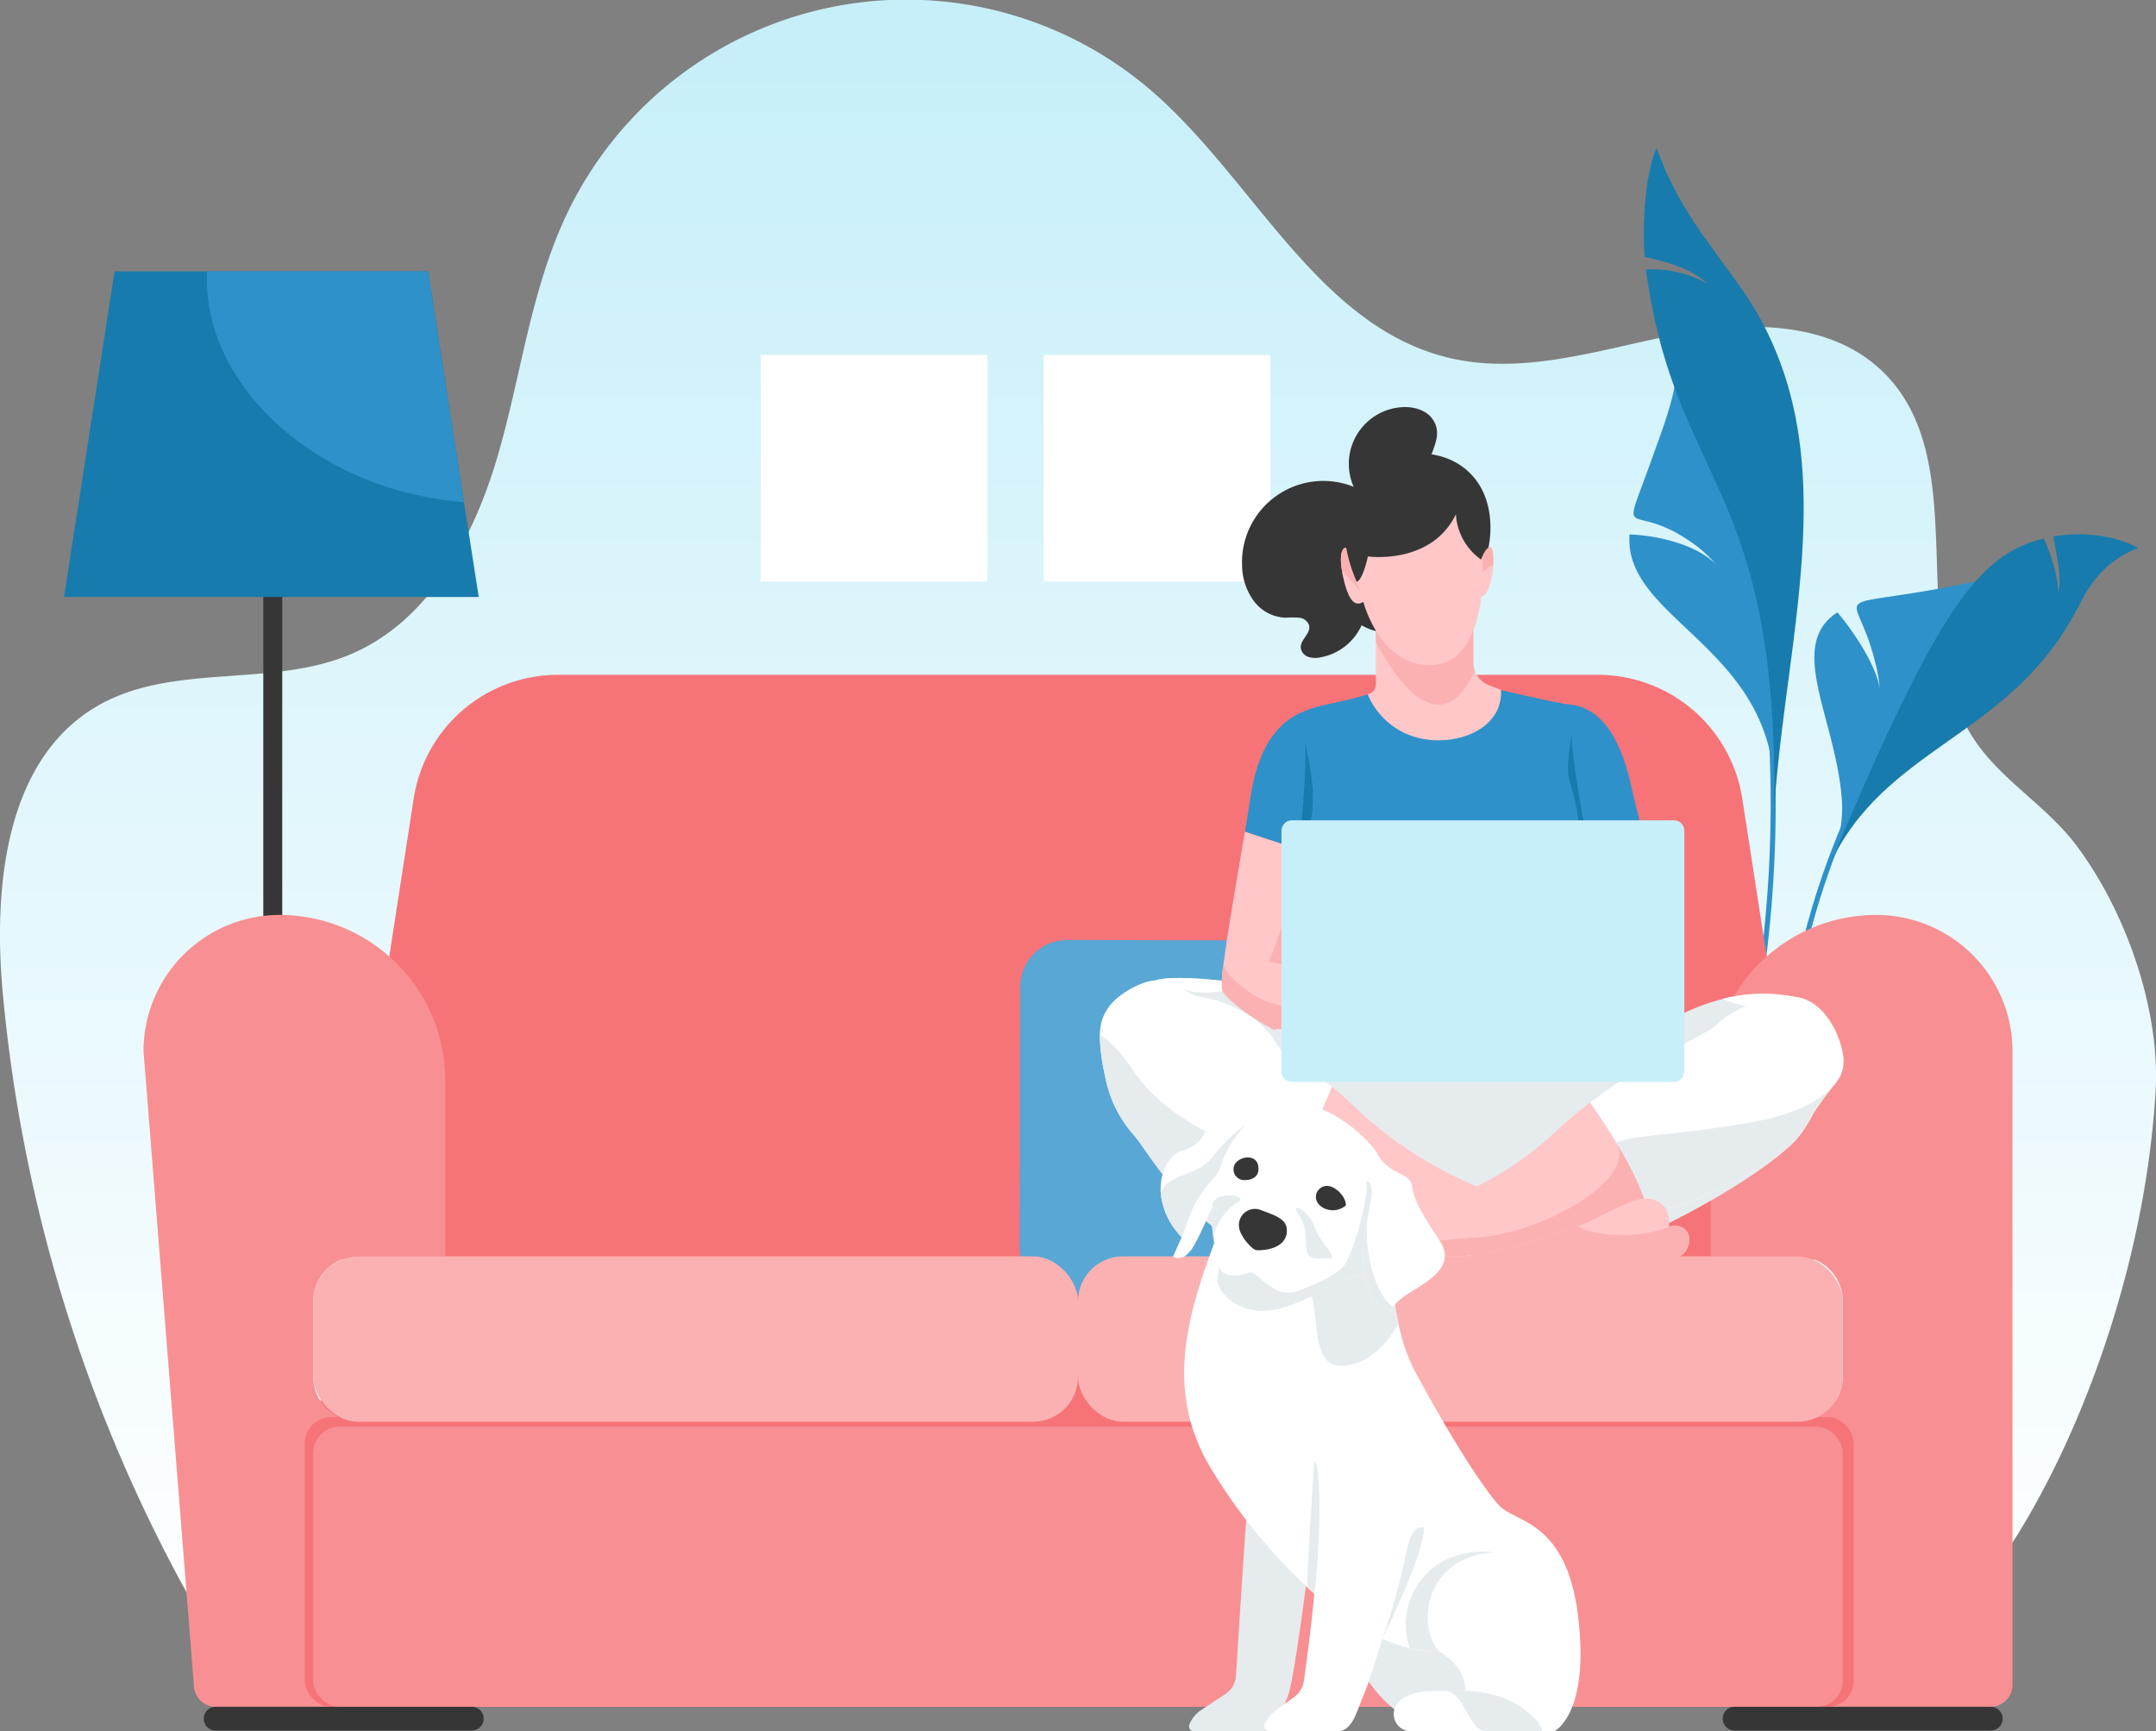 <?xml version="1.0" encoding="UTF-8"?>
<svg xmlns="http://www.w3.org/2000/svg" xmlns:xlink="http://www.w3.org/1999/xlink" viewBox="0 0 428.16 343.81">
  <rect x="0" y="0" width="428.16" height="343.81" fill="#808080" stroke="none"/>
  <defs>
    <style>.cls-1{fill:url(#Gradiente_sem_nome_6);}.cls-2{fill:none;stroke:#2e91ca;stroke-miterlimit:10;}.cls-3{fill:#2e91ca;}.cls-4{fill:#177bad;}.cls-5{fill:#fff;}.cls-6{fill:#363636;}.cls-7{fill:#f67478;}.cls-8{fill:#58a7d5;}.cls-9{fill:#f89093;}.cls-10{fill:#fbb1b2;}.cls-11{fill:#e6ebee;}.cls-12{fill:#ffc7c8;}.cls-13{fill:#c7eff9;}</style>
    <linearGradient id="Gradiente_sem_nome_6" x1="214.08" y1="326.04" x2="214.08" y2="7.84" gradientUnits="userSpaceOnUse">
      <stop offset="0" stop-color="#fff"></stop>
      <stop offset="1" stop-color="#c7eff9"></stop>
    </linearGradient>
  </defs>
  <g id="Layer_2" data-name="Layer 2">
    <g id="OBJECTS">
      <path class="cls-1" d="M42,324.84A304.75,304.75,0,0,1,.53,197c-1.9-21.06.58-46.33,18.91-56.87,14.91-8.57,34.34-3.5,50.17-10.2,15.45-6.53,24.36-22.9,29.11-39s6.61-33.14,13.79-48.3A74.61,74.61,0,0,1,228.39,17.79C249,35.4,261.65,65.05,288.08,71.13c14.45,3.32,29.32-1.61,43.86-4.51S363.43,63.51,374,73.9c18.34,18,3.77,52,18.25,73.23,5.37,7.89,14.12,12.9,19.9,20.49,9.88,13,16.88,32.71,15.93,49-2.67,45.88-24.69,92.4-43.91,108.2Z"></path>
      <path class="cls-2" d="M355.5,202.36a155.28,155.28,0,0,1,40.28-83.83"></path>
      <path class="cls-3" d="M373.29,136.77a27.58,27.58,0,0,0-.8-4.85c-4-17.06-11.86-9.64,21.62-16.82-5,5-8,7.23-20.83,34.53-14,29.13-6.75,19.44-7.5,9.18-1.22-16.26-11.09-30.6-.89-37.22C368.45,125.78,372.73,132.53,373.29,136.77Z"></path>
      <path class="cls-4" d="M408.76,117.77c.7-2.75-.25-7.44-1-11.24,6.75-1.2,13.31.24,16.85,2.3-6.55,2.49-9.53,7-12,11.88-13.35,25.87-38.4,27.28-49.33,51.23,21-49.64,29.2-61.94,42.63-65C407.62,110.67,408.79,115.25,408.76,117.77Z"></path>
      <path class="cls-2" d="M347.87,205.37A247.72,247.72,0,0,0,336.51,73"></path>
      <path class="cls-3" d="M340.82,112.15a24,24,0,0,0-4.18-3.94c-13.3-9.75-15.14,1.27-8.48-17.41,1.45-4.09,4.32-11.44,4.65-16,5.9,17.11,20.46,38.27,19.55,81.46-.92-28-30-33.4-28.75-50.13C329.46,106.32,337.21,108.28,340.82,112.15Z"></path>
      <path class="cls-4" d="M339.06,56.36C335.83,53.23,331,52,326.62,51c-.47-6.15,0-16.2,2.37-21.66,4.36,12.37,10.59,18.86,17.79,29.35,20.19,30.51,7.92,66.18,5.55,102.09.93-65.07-19.73-64.46-25.46-107.26A21.83,21.83,0,0,1,339.06,56.36Z"></path>
      <rect class="cls-5" x="151.09" y="70.48" width="45.02" height="45.02"></rect>
      <rect class="cls-5" x="207.27" y="70.48" width="45.02" height="45.02"></rect>
      <rect class="cls-6" x="52.29" y="106.46" width="3.76" height="230.76"></rect>
      <polygon class="cls-4" points="85.02 53.88 95.07 118.55 12.71 118.55 22.76 53.88 85.02 53.88"></polygon>
      <path class="cls-3" d="M85,53.88l7.13,45.85c-30.16-2.45-52.22-24.1-51-45.85Z"></path>
      <path class="cls-7" d="M365.52,284.71H62.64L82.15,158.6A29,29,0,0,1,110.81,134H317.36A29,29,0,0,1,346,158.6Z"></path>
      <rect class="cls-8" x="202.56" y="186.69" width="70.43" height="70.43" rx="9.3" transform="translate(0.53 -0.56) rotate(0.14)"></rect>
      <path class="cls-9" d="M78.77,191.32a32.77,32.77,0,0,0-23.27-9.64,27.05,27.05,0,0,0-27,27.06l10,125.82a4.36,4.36,0,0,0,4.36,4.36H67.39a5.18,5.18,0,0,1-5.18-5.19V288.49a5.18,5.18,0,0,1,5.18-5.19v-1.82a8.92,8.92,0,0,1-5.18-8.09v-15a8.92,8.92,0,0,1,8.92-8.92H88.41V214.59A32.77,32.77,0,0,0,78.77,191.32Z"></path>
      <path class="cls-9" d="M349.39,191.32a32.77,32.77,0,0,1,23.27-9.64,27.05,27.05,0,0,1,27,27.06V334.56a4.36,4.36,0,0,1-4.36,4.36H360.77a5.18,5.18,0,0,0,5.18-5.19V288.49a5.18,5.18,0,0,0-5.18-5.19v-1.82a8.9,8.9,0,0,0,5.18-8.09v-15a8.92,8.92,0,0,0-8.92-8.92H339.75V214.59A32.77,32.77,0,0,1,349.39,191.32Z"></path>
      <rect class="cls-7" x="60.53" y="281.39" width="307.61" height="57.53" rx="5.18"></rect>
      <rect class="cls-9" x="62.21" y="283.31" width="303.75" height="55.61" rx="5.18"></rect>
      <rect class="cls-10" x="62.21" y="249.48" width="151.87" height="32.83" rx="8.92"></rect>
      <rect class="cls-10" x="214.08" y="249.48" width="151.87" height="32.83" rx="8.92"></rect>
      <path class="cls-6" d="M93.7,343.63H42.81a2.35,2.35,0,0,1-2.35-2.35h0a2.35,2.35,0,0,1,2.35-2.36H93.7a2.36,2.36,0,0,1,2.36,2.36h0A2.36,2.36,0,0,1,93.7,343.63Z"></path>
      <path class="cls-6" d="M395.35,343.63H344.46a2.35,2.35,0,0,1-2.35-2.35h0a2.35,2.35,0,0,1,2.35-2.36h50.89a2.36,2.36,0,0,1,2.36,2.36h0A2.36,2.36,0,0,1,395.35,343.63Z"></path>
      <path class="cls-11" d="M357,225.88c-8.23,9.45-37.25,23.65-42.88,23.65H256.75c-16,0-26.39-17.05-31.18-23.65l3.21-25.39.74-5.85c3-.8,9-.45,16.66.51,27.13,3.39,74.93,14.45,82.73,9.2a41.15,41.15,0,0,1,13.27-6,32.32,32.32,0,0,1,14-.42,5.61,5.61,0,0,1,2.7,1.39C363.91,203.86,364.12,217.7,357,225.88Z"></path>
      <path class="cls-5" d="M246.18,195.15c-2.55,2.41-8.8,2.37-11.28,1.18l-6.12,4.16.74-5.85C232.52,193.84,238.53,194.19,246.18,195.15Z"></path>
      <path class="cls-5" d="M358.84,199.32c-4.93,1.27-12,1.36-16.66-1a32.32,32.32,0,0,1,14-.42A5.61,5.61,0,0,1,358.84,199.32Z"></path>
      <path class="cls-3" d="M261.57,169.9l-3.76-1.25-10.58-3.5c.47-2.81.89-5.36,1.2-7.38,1.65-10.71,6.41-15,10.63-16.54,1.05,2.16.94,5.2,1.48,7.75C262.22,156.73,261.9,165.42,261.57,169.9Z"></path>
      <path class="cls-12" d="M265.41,198V208.2c-8.9.17-22.08-9.23-22.74-11.7a21.91,21.91,0,0,1,.34-5.17s0-.08,0-.12c.84-6.5,2.77-17.53,4.21-26.06l10.58,3.5,3.76,1.25c-.14,1.89-.28,3-.28,3A69,69,0,0,1,256.21,192c3.08,1.23,4.13,3,5.36,4.32A4.7,4.7,0,0,0,265.41,198Z"></path>
      <path class="cls-10" d="M261.57,169.9c-.14,1.89-.28,3-.28,3A69,69,0,0,1,256.21,192a22.8,22.8,0,0,0-4.29-1s4.05-8.32,5.89-22.35Z"></path>
      <path class="cls-4" d="M261.57,169.9l-3.76-1.25c1.83-14,1.39-21.41,1.39-21.41l1.34,1.74C262.22,156.73,261.9,165.42,261.57,169.9Z"></path>
      <path class="cls-10" d="M265.41,198V208.2c-8.9.17-22.08-9.23-22.74-11.7a21.91,21.91,0,0,1,.34-5.17c0,2.16,6.16,7.52,11,8.21a8.07,8.07,0,0,0,7.56-3.19A4.7,4.7,0,0,0,265.41,198Z"></path>
      <path class="cls-3" d="M311.63,168.69l3.65-1.53,10.3-4.27c-.68-2.76-1.29-5.28-1.75-7.27-2.43-10.56-6.61-15-11.82-15.71-.89,2.23-.55,5.26-.9,7.84C310,155.6,311,164.25,311.63,168.69Z"></path>
      <path class="cls-12" d="M309.87,197l.75,10.18c8.89-.49,21.34-10.84,21.82-13.35a22.73,22.73,0,0,0-.72-5.13.5.5,0,0,1,0-.12c-1.32-6.42-4.06-17.28-6.12-25.68l-10.3,4.27-3.65,1.53c.28,1.87.5,3,.5,3a69.13,69.13,0,0,0,6.47,18.66c-3,1.46-3.89,3.32-5,4.71A4.74,4.74,0,0,1,309.87,197Z"></path>
      <path class="cls-10" d="M311.63,168.69c.28,1.87.5,3,.5,3a69.13,69.13,0,0,0,6.47,18.66,22.48,22.48,0,0,1,4.21-1.34s-4.66-8-7.53-21.86Z"></path>
      <path class="cls-4" d="M311.63,168.69l3.65-1.53c-2.86-13.84-3.21-21-3.21-21l-1,1.59C310,155.6,311,164.25,311.63,168.69Z"></path>
      <path class="cls-10" d="M309.87,197l.75,10.18c8.89-.49,21.34-10.84,21.82-13.35a22.73,22.73,0,0,0-.72-5.13c.16,2.15-5.59,7.95-10.37,9a8.07,8.07,0,0,1-7.77-2.62A4.74,4.74,0,0,1,309.87,197Z"></path>
      <path class="cls-3" d="M271.61,137.88c-5.57,1.75-10,2.09-12.55,3.35s3.64,13,1,22.76,4.88,21.38,1.69,40.15c0,0,44.11,1.69,44.11,0s.37-20.46,5.07-28.53,2.06-16,.75-20.65,2.44-14.9.19-15.05-13.8-2.88-13.8-2.88Z"></path>
      <path class="cls-6" d="M284.58,83.36c-1.21-1.87-3.65-2.6-5.88-2.52a11.27,11.27,0,0,0-9.87,15.83,16.15,16.15,0,0,0-22.17,15.63,12.21,12.21,0,0,0,2.31,7,8.24,8.24,0,0,0,6.34,3.36,18.46,18.46,0,0,1,2.68,0,2.31,2.31,0,0,1,2,1.55c.34,1.59-1.8,2.83-1.67,4.45a2.2,2.2,0,0,0,1.48,1.77,4.64,4.64,0,0,0,2.4.11,11.16,11.16,0,0,0,8.2-6.38,11.16,11.16,0,0,0,15.47-14.87c-1.39-2.6-3.87-4.91-3.74-7.86.08-1.81,1.1-3.44,1.4-5.22.19-1.17,0-2.33.17-3.5C284,89.43,286.7,86.61,284.58,83.36Z"></path>
      <path class="cls-12" d="M281.44,146.47a14.78,14.78,0,0,1-9.83-8.59l.41-.16a1.94,1.94,0,0,0,1.22-1.81V125.2l19.35-2.53v8.86a4.77,4.77,0,0,0,.3,1.69,4.83,4.83,0,0,0,2.7,2.8l2.49,1C298.5,144.92,288.93,148.44,281.44,146.47Z"></path>
      <path class="cls-10" d="M292.89,133.22c-1.35,2.9-3.28,5.78-5.8,6.49-4.64,1.31-9.56-4.09-13.85-12.23V125.2l19.35-2.53v8.86A4.77,4.77,0,0,0,292.89,133.22Z"></path>
      <path class="cls-12" d="M296.54,112.2v0c-.11,3.13-1.41,7.1-2.69,6.1,0,0,.06-2.09.11-4,.05-1.65.1-3.19.13-3.19.06.17.36-1.65,1.45-2.33C296.23,108.35,296.65,109.1,296.54,112.2Z"></path>
      <path class="cls-10" d="M296.54,112.2a5.69,5.69,0,0,0-2.58,2.12c.05-1.65.1-3.19.13-3.19.06.17.36-1.65,1.45-2.33C296.23,108.35,296.65,109.1,296.54,112.2Z"></path>
      <path class="cls-12" d="M284,132.08c-10.06,0-13.25-12.57-13.25-12.57-2.19,1.34-3.3-1.46-4.2-5.76a1.18,1.18,0,0,1,0-.25c-.8-4.14.45-6,1.94-3.78l.05,0,20.86-8.81s4.59,4.58,5,10.06S294.07,132.08,284,132.08Z"></path>
      <path class="cls-10" d="M270,117.48a19.27,19.27,0,0,0-3.47-4c-.8-4.14.45-6,1.94-3.78l.05,0,.92,5.8Z"></path>
      <path class="cls-6" d="M269.43,115.5s1.05.11,2.22-5c0,0,12.59,1.75,17.48-8.39a11.82,11.82,0,0,0,5,9s.68-1.94,1.45-2.34c0,0,2.34-9.5-4.19-15.32s-18.63-4-22.73,3.73C264.42,105.12,269.43,115.5,269.43,115.5Z"></path>
      <path class="cls-11" d="M254.71,212.69l-1.7-6.14v-1.67a.52.52,0,0,1,.52-.53h22.93Z"></path>
      <path class="cls-12" d="M333.13,249.53H291.32s12.52-4.37,20.48-7.52a38.29,38.29,0,0,0,6.29-2.85c2.13-1.78,9.05-2.51,11.92-.07,1.91,1.62,1.43,4.51,1.43,4.51l.1,0a2.9,2.9,0,0,1,3.42.89C336.37,246.28,334.68,249.53,333.13,249.53Z"></path>
      <path class="cls-10" d="M333.13,249.53H291.32s12.52-4.37,20.48-7.52c1.95,3.75,13.64,4.21,19.64,1.59l.1,0a2.9,2.9,0,0,1,3.42.89C336.37,246.28,334.68,249.53,333.13,249.53Z"></path>
      <path class="cls-12" d="M298.3,237.53l-1.89,3.25-5.09,8.75c-7.34,0-30.32-6.27-45.59-11.85a33.17,33.17,0,0,0,8.71-6.29,41,41,0,0,0,10-15.64,51.61,51.61,0,0,1,4.32,3.81A80.74,80.74,0,0,0,298.3,237.53Z"></path>
      <path class="cls-5" d="M264.47,215.75a41,41,0,0,1-10,15.64,33.17,33.17,0,0,1-8.71,6.29,74.86,74.86,0,0,1-12.53-5.51c-8.84-5.67-12.58-11.89-13.82-18.8a39.74,39.74,0,0,1-1-7.91c.1-3.45,1.48-6.49,6.1-9.09,7.88-4.42,10.14,1,13.69,1.53,5.3.86,11.68,3.65,14.83,8.64C256.36,211.85,258.82,211.37,264.47,215.75Z"></path>
      <path class="cls-10" d="M296.41,240.78l-5.09,8.75c-7.34,0-30.32-6.27-45.59-11.85a33.17,33.17,0,0,0,8.71-6.29C268.23,238.21,279.16,239.83,296.41,240.78Z"></path>
      <path class="cls-11" d="M254.44,231.39a33.17,33.17,0,0,1-8.71,6.29,74.86,74.86,0,0,1-12.53-5.51c-8.84-5.67-12.58-11.89-13.82-18.8a39.74,39.74,0,0,1-1-7.91c1.6.91,3.86,2.92,6.76,7.22C231.62,222.26,242.89,226.57,254.44,231.39Z"></path>
      <path class="cls-12" d="M326.55,238c-2.78.29-6.32,2.33-10.08,4.17-6.29,3.07-21.67,7.32-27.52,7.32H246.46a2.11,2.11,0,0,1-2.12-2.23c.28-4.07,3.47-3.19,3.47-3.19s-1.28-2.34,1-5c2.07-2.38,8.78-2.34,13.32-.29a20.15,20.15,0,0,0,7.46,2c5.57-3.52,7.47-.59,9.23-.59S294.66,238,309,224.64c2.25-2.09,4.53-4,6.77-5.71,1.47,2.12,3.32,4.88,5.09,7.8l.09.15A59.62,59.62,0,0,1,326.55,238Z"></path>
      <path class="cls-5" d="M366.1,211.32a6.47,6.47,0,0,1-1.39,3.52l0,.06a63.8,63.8,0,0,0-6.48,9.3c-3.69,6.67-19.42,13.25-25.13,15.46a2.84,2.84,0,0,1-3.05-.57,4,4,0,0,0-3.46-1.05,59.62,59.62,0,0,0-5.6-11.16c-1.8-3-3.68-5.79-5.18-7.95,12.07-9.28,23.27-13.52,25-15.37,2.05-2.2,8.64-6,15.37-5.63S366.39,207.51,366.1,211.32Z"></path>
      <path class="cls-10" d="M278.85,240.3c-3.84.68-5.13,1-9.23.59C275.19,237.37,277.09,240.3,278.85,240.3Z"></path>
      <path class="cls-10" d="M326.55,238c-2.78.29-6.32,2.33-10.08,4.17-6.29,3.07-21.67,7.32-27.52,7.32h-37c8.29,0,29.55-3,41.79-3.81S325.22,234.4,321,226.88A59.62,59.62,0,0,1,326.55,238Z"></path>
      <path class="cls-11" d="M364.67,214.9a63.8,63.8,0,0,0-6.48,9.3c-3.69,6.67-19.42,13.25-25.13,15.46a2.84,2.84,0,0,1-3.05-.57,4,4,0,0,0-3.46-1.05,59.62,59.62,0,0,0-5.6-11.16c3.59-1.44,9.78-1.44,18.37-2.7S359.34,221.7,364.67,214.9Z"></path>
      <path class="cls-13" d="M332.49,214.84h-76a2.08,2.08,0,0,1-2-2.11V165a2.08,2.08,0,0,1,2-2.11h76a2.08,2.08,0,0,1,2,2.11v47.73A2.07,2.07,0,0,1,332.49,214.84Z"></path>
      <path class="cls-11" d="M267.26,323.8c3.38,13.21,13.3,20,20.58,20h16.24V322.59Z"></path>
      <path class="cls-11" d="M259.55,313.35s-2.65,20.92-3.87,23.66-2,6.8-5.17,6.8H237.14a1,1,0,0,1-.94-1.36,6.35,6.35,0,0,1,2-2.65l5.26-3.48a4.82,4.82,0,0,0,2-3.61c.42-6.77,1.68-26.83,2.24-33.61Z"></path>
      <path class="cls-5" d="M308.61,343.81H280.27a3.47,3.47,0,0,1-2.22-6.15c2-1.62,4.84-1.87,6.82-1.87H291c0-5.25-5.1-7.76-5.1-7.76a25.35,25.35,0,0,1-6-.76,32.28,32.28,0,0,1-5.4-1.86s-2.64,8.86-3.86,11.6-2,6.8-5.17,6.8H252.1a1,1,0,0,1-.95-1.36,6.33,6.33,0,0,1,2-2.65L257,337a4.84,4.84,0,0,0,1.94-3.23c.51-3.58,1.55-11.23,2.05-17.3a111.17,111.17,0,0,1-20.3-24.53c-9.74-15.78-4.64-31.24.46-45.17l34.61,1.5s.06,1.13.23,2.93a98.06,98.06,0,0,0,1.73,11.59,36.69,36.69,0,0,0,3.06,9.12c7.21,13.41,13.7,23.49,16.9,27s13.46,2.86,15.74,22.27S308.61,343.81,308.61,343.81Z"></path>
      <path class="cls-11" d="M277.7,262.78c-2.78,5.3-7.66,9.08-12.41,8.3-5.46-.89-3-14.62-5.74-14.11l13.88-7.77a15.39,15.39,0,0,1,2.54,2A98.06,98.06,0,0,0,277.7,262.78Z"></path>
      <path class="cls-5" d="M252.08,220.08l-8.49,12.69s-5.16,13-7.08,15.49-3.55,1.25-3.55,1.25l1.72-3.86h0a14.4,14.4,0,0,1-4.12-8.29c-.51-4.53,1.75-8.2,4.13-8.84,3.75-1,3.86-2.84,6-5.68S246.45,222.22,252.08,220.08Z"></path>
      <path class="cls-11" d="M247.45,223.29c-.08.17-3.48,7.3-7.29,11.66s-4.06,7.56-5.48,10.7h0a14.4,14.4,0,0,1-4.12-8.29h0c.33-4.15,7.28-3.66,10.12-7.5A32.22,32.22,0,0,1,247.45,223.29Z"></path>
      <path class="cls-5" d="M273.43,249.2c-1.31,3.15-2.43,4-6.15,4.77L267,254a8.19,8.19,0,0,0-2.71,1.16h0a34.5,34.5,0,0,1-8.74,4.26c-8.74,3.14-14.59-2.94-13.68-6.19a4.9,4.9,0,0,0,.1-1.86c0-.19,0-.39-.08-.6h0c-.17-1.12-.5-2.44-.77-4v0a28,28,0,0,1-.35-7.53,32.26,32.26,0,0,1,1.1-5.95C245,222,253.35,218,259.13,219.17s11.87,6.09,14.3,9.74c0,0,.23,3,.4,6.69C274.08,240.78,274.2,247.37,273.43,249.2Z"></path>
      <path class="cls-6" d="M245,231.83c.32-2.27,5.18-3.2,4.91.51-.1,1.46-1.41,2-2.77,2A2.13,2.13,0,0,1,245,231.83Z"></path>
      <path class="cls-6" d="M267.21,239.44c-2.77,2.16-6.67,0-5.76-2.51.33-.92,1.79-2.27,3.87-.78C267.17,237.49,267.44,239.26,267.21,239.44Z"></path>
      <path class="cls-6" d="M246.06,243.66a3.19,3.19,0,0,1,4.46-3.33c3.11,1.16,5.36,1.87,5,4.55-.44,3.36-5.34,3.5-6.12,3.34S246.22,245.44,246.06,243.66Z"></path>
      <path class="cls-5" d="M271.1,234.31a.22.22,0,0,1,.11.05Z"></path>
      <path class="cls-11" d="M273.43,249.2c-1.31,3.15-2.43,4-6.15,4.77a8.08,8.08,0,0,0-3,1.22c4.34-3.16,8.12-19.79,6.91-20.83l2.62,1.24C274.08,240.78,274.2,247.37,273.43,249.2Z"></path>
      <path class="cls-11" d="M246.05,238.55c-2.84,1.72-5.29,5.17-4.92,8.21a28,28,0,0,1-.35-7.53C241.28,236.38,247.9,237.42,246.05,238.55Z"></path>
      <path class="cls-11" d="M257.81,241c2.23,3.17,1.12,6.79,2,8.11s3,.51,4.46.81c.55.12.1-1.06-.56-2a14.35,14.35,0,0,1-2.43-3.75C260,240.15,256.1,238.55,257.81,241Z"></path>
      <path class="cls-5" d="M279.62,256.91a12.24,12.24,0,0,0-3.05,2.63,6.58,6.58,0,0,0-.74,1.09,1,1,0,0,1-1.53.16c-3.48-3.86-4.31-11.19-3.2-16.64.17-.84.34-1.62.49-2.35v0c.11-.51.21-1,.3-1.45.72-3.53.89-5.5-.8-6l2.33-5.4c2.44,4.57,6.6,3.65,7,6.58s2.14,5.8,5.5,10.87S283.48,254.48,279.62,256.91Z"></path>
      <path class="cls-11" d="M276.57,259.54a6.58,6.58,0,0,0-.74,1.09,1,1,0,0,1-1.53.16c-3.48-3.86-4.31-11.19-3.2-16.64.17-.84.34-1.62.49-2.35C270.85,247,272.47,256.25,276.57,259.54Z"></path>
      <path class="cls-11" d="M267,254a8.19,8.19,0,0,0-2.71,1.16h0a34.5,34.5,0,0,1-8.74,4.26c-8.74,3.14-14.59-2.94-13.68-6.19a4.9,4.9,0,0,0,.1-1.86c.54,2,3.27,2.35,5.87,1.37,2.09-.78,4.81,5.61,10.07,3.56s8.81-3.8,9.83-6.41C268.22,248.72,267.7,251.1,267,254Z"></path>
      <path class="cls-11" d="M286.81,335.79c4.23,0,4.71,8,8.32,8H306c1.55,0-4.06-8-15-8Z"></path>
      <path class="cls-11" d="M285.93,328a25.35,25.35,0,0,1-6-.76,14.51,14.51,0,0,1,1.55-12.48c5.17-8.07,15.09-6.54,15.09-6.54C282.26,309.46,281.45,323.61,285.93,328Z"></path>
      <path class="cls-11" d="M261,290.14c1.61,1.06,1.12,17.95,0,26.32l-1.4-1.25C259.34,315,261,290.14,261,290.14Z"></path>
      <path class="cls-11" d="M282.82,303.3c-1.81-.19-2.73.53-4,7.08a134.37,134.37,0,0,1-4.29,15S282.82,308.7,282.82,303.3Z"></path>
    </g>
  </g>
</svg>

